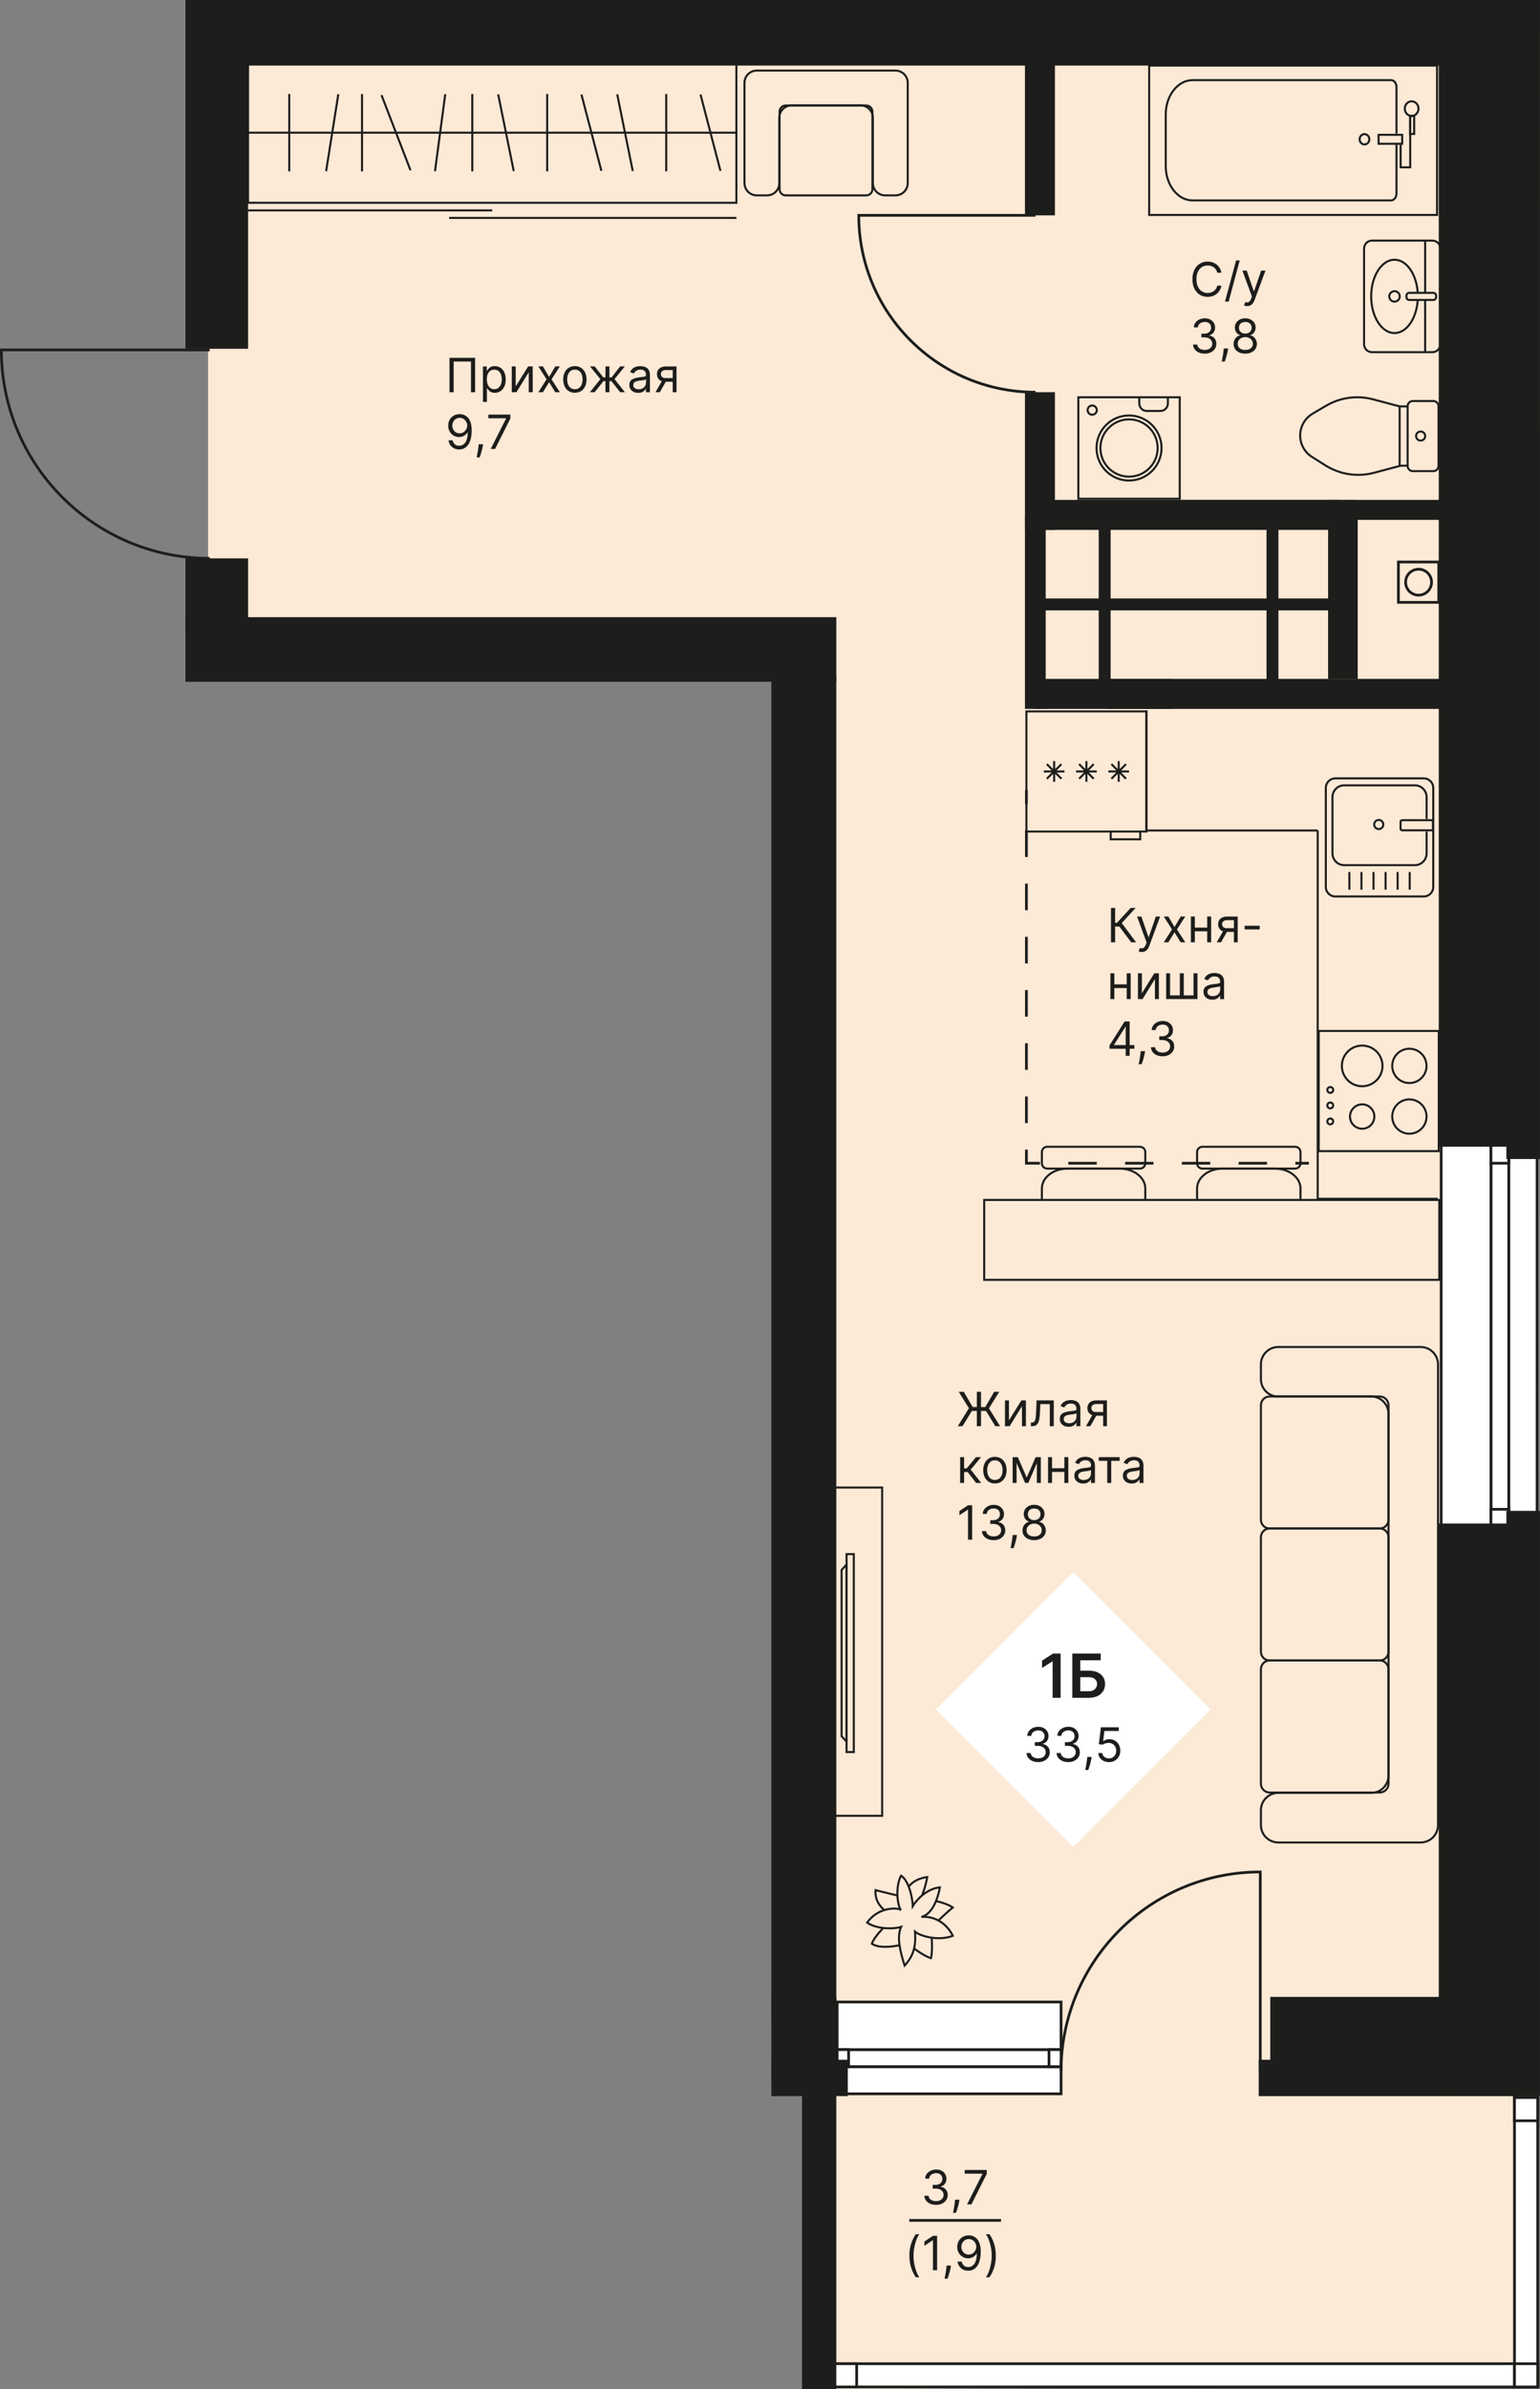 <?xml version="1.0" encoding="UTF-8"?>
<svg xmlns="http://www.w3.org/2000/svg" width="567.68" height="879.95" viewBox="0 0 567.68 879.95">
  <rect x="0" y="0" width="567.68" height="879.95" fill="#808080" stroke="none"/>
  <g id="floor">
    <polygon points="566.62 879.09 295.62 879.95 295.62 235.7 76.71 235.7 76.71 12.46 567.68 12.07 566.62 879.09" fill="#fce9d6" stroke-width="0"/>
  </g>
  <g id="win-doors">
    <g>
      <rect x="495.76" y="486.73" width="131.26" height="10.46" transform="translate(1053.34 -69.43) rotate(90)" fill="#fff" stroke="#1d1d1b" stroke-miterlimit="10"/>
      <rect x="481.67" y="488.67" width="142.41" height="6.56" transform="translate(1044.83 -60.92) rotate(90)" fill="#fff" stroke="#1d1d1b" stroke-miterlimit="10"/>
      <rect x="469.22" y="482.78" width="142.41" height="18.35" transform="translate(1032.38 -48.46) rotate(90)" fill="#fff" stroke="#1d1d1b" stroke-miterlimit="10"/>
      <rect x="549.04" y="421.31" width="7.68" height="6.56" transform="translate(977.47 -128.29) rotate(90)" fill="#fff" stroke="#1d1d1b" stroke-miterlimit="10"/>
      <rect x="549.25" y="556.25" width="7.26" height="6.56" transform="translate(1112.41 6.65) rotate(90)" fill="#fff" stroke="#1d1d1b" stroke-miterlimit="10"/>
    </g>
    <g>
      <rect x="308.61" y="761.19" width="82.53" height="10" transform="translate(699.74 1532.38) rotate(-180)" fill="#fff" stroke="#1d1d1b" stroke-miterlimit="10"/>
      <rect x="308.61" y="754.91" width="82.53" height="6.28" transform="translate(699.74 1516.1) rotate(-180)" fill="#fff" stroke="#1d1d1b" stroke-miterlimit="10"/>
      <rect x="308.61" y="737.36" width="82.53" height="17.55" transform="translate(699.74 1492.27) rotate(-180)" fill="#fff" stroke="#1d1d1b" stroke-miterlimit="10"/>
      <rect x="386.68" y="754.91" width="4.45" height="6.28" transform="translate(777.82 1516.1) rotate(-180)" fill="#fff" stroke="#1d1d1b" stroke-miterlimit="10"/>
      <rect x="308.61" y="754.91" width="4.21" height="6.28" transform="translate(621.42 1516.1) rotate(-180)" fill="#fff" stroke="#1d1d1b" stroke-miterlimit="10"/>
    </g>
    <g>
      <rect x="307.22" y="870.6" width="259.62" height="8.55" transform="translate(874.06 1749.75) rotate(180)" fill="#fff" stroke="#1d1d1b" stroke-miterlimit="10"/>
      <rect x="558.27" y="772.56" width="8.57" height="106.59" transform="translate(1125.11 1651.71) rotate(180)" fill="#fff" stroke="#1d1d1b" stroke-miterlimit="10"/>
      <rect x="558.27" y="870.6" width="8.57" height="8.55" transform="translate(1125.11 1749.75) rotate(180)" fill="#fff" stroke="#1d1d1b" stroke-miterlimit="10"/>
      <rect x="307.22" y="870.6" width="8.57" height="8.55" transform="translate(623 1749.75) rotate(180)" fill="#fff" stroke="#1d1d1b" stroke-miterlimit="10"/>
      <rect x="558.27" y="772.56" width="8.57" height="8.55" transform="translate(1125.11 1553.67) rotate(180)" fill="#fff" stroke="#1d1d1b" stroke-miterlimit="10"/>
    </g>
    <path d="M391.13,762.9c0-40.56,32.88-73.43,73.43-73.43v73.43" fill="none" stroke="#1d1d1b" stroke-miterlimit="10"/>
    <path d="M381.71,144.46c-35.98,0-65.15-29.17-65.15-65.15h65.15" fill="none" stroke="#1d1d1b" stroke-miterlimit="10"/>
    <path d="M77.26,205.65c-42.4,0-76.76-34.37-76.76-76.76h76.76" fill="none" stroke="#1d1d1b" stroke-miterlimit="10"/>
    <g>
      <rect x="515.49" y="206.99" width="14.87" height="14.87" fill="none" stroke="#1d1d1b" stroke-miterlimit="10"/>
      <circle cx="522.92" cy="214.43" r="4.78" fill="none" stroke="#1d1d1b" stroke-miterlimit="10"/>
    </g>
    <g>
      <line x1="378.36" y1="291.05" x2="378.36" y2="296.05" fill="none" stroke="#1d1d1b" stroke-miterlimit="10"/>
      <line x1="378.36" y1="305.85" x2="378.36" y2="418.53" fill="none" stroke="#1d1d1b" stroke-dasharray="0 0 9.8 9.8" stroke-miterlimit="10"/>
      <polyline points="378.36 423.43 378.36 428.43 383.36 428.43" fill="none" stroke="#1d1d1b" stroke-miterlimit="10"/>
      <line x1="393.82" y1="428.43" x2="472.26" y2="428.43" fill="none" stroke="#1d1d1b" stroke-dasharray="0 0 10.46 10.46" stroke-miterlimit="10"/>
      <line x1="477.49" y1="428.43" x2="482.49" y2="428.43" fill="none" stroke="#1d1d1b" stroke-miterlimit="10"/>
    </g>
  </g>
  <g id="walls">
    <rect x="555.28" width="12.39" height="426.88" fill="#1d1d1b" stroke-width="0"/>
    <rect x="530.36" width="28.47" height="422.34" fill="#1d1d1b" stroke-width="0"/>
    <rect x="555.28" y="556.47" width="12.39" height="215.56" fill="#1d1d1b" stroke-width="0"/>
    <rect x="530.36" y="561.14" width="28.47" height="210.89" fill="#1d1d1b" stroke-width="0"/>
    <rect x="464" y="758.65" width="72.02" height="13.38" fill="#1d1d1b" stroke-width="0"/>
    <rect x="468.25" y="735.49" width="67.77" height="29.85" fill="#1d1d1b" stroke-width="0"/>
    <rect x="284.34" y="758.65" width="28.18" height="13.38" fill="#1d1d1b" stroke-width="0"/>
    <rect x="284.34" y="735.49" width="23.94" height="29.85" fill="#1d1d1b" stroke-width="0"/>
    <rect x="295.62" y="735.49" width="12.66" height="144.46" fill="#1d1d1b" stroke-width="0"/>
    <rect x="68.36" y="227.32" width="239.92" height="23.79" fill="#1d1d1b" stroke-width="0"/>
    <rect x="68.36" y="0" width="23.09" height="128.46" fill="#1d1d1b" stroke-width="0"/>
    <rect x="68.36" y="205.65" width="23.09" height="26.06" fill="#1d1d1b" stroke-width="0"/>
    <rect x="89.67" width="448.19" height="24.15" fill="#1d1d1b" stroke-width="0"/>
    <rect x="284.34" y="248.99" width="23.94" height="495" fill="#1d1d1b" stroke-width="0"/>
    <rect x="377.82" y="20.68" width="11.05" height="58.64" fill="#1d1d1b" stroke-width="0"/>
    <rect x="377.82" y="144.46" width="11.05" height="50.7" fill="#1d1d1b" stroke-width="0"/>
    <rect x="377.82" y="189.64" width="7.65" height="71.45" fill="#1d1d1b" stroke-width="0"/>
    <rect x="401.33" y="229.8" width="11.05" height="51.55" transform="translate(662.43 -151.28) rotate(90)" fill="#1d1d1b" stroke-width="0"/>
    <rect x="375.98" y="217.69" width="62.46" height="4.39" transform="translate(627.09 -187.33) rotate(90)" fill="#1d1d1b" stroke-width="0"/>
    <rect x="437.84" y="217.69" width="62.46" height="4.39" transform="translate(688.95 -249.18) rotate(90)" fill="#1d1d1b" stroke-width="0"/>
    <rect x="383.06" y="220.41" width="110.9" height="4.39" transform="translate(877.02 445.22) rotate(180)" fill="#1d1d1b" stroke-width="0"/>
    <rect x="382.07" y="184.12" width="111.89" height="11.05" fill="#1d1d1b" stroke-width="0"/>
    <rect x="434.65" y="184.12" width="102.9" height="7.36" fill="#1d1d1b" stroke-width="0"/>
    <rect x="489.57" y="184.12" width="10.91" height="65.93" fill="#1d1d1b" stroke-width="0"/>
    <rect x="407.99" y="250.05" width="130.16" height="11.05" fill="#1d1d1b" stroke-width="0"/>
  </g>
  <g id="furniture">
    <g id="kitchen">
      <g id="Group">
        <path id="Vector_45" data-name="Vector 45" d="M486.11,379.72h44.25s0,44.25,0,44.25h-44.25s0-44.25,0-44.25Z" fill="none" stroke="#1d1d1b" stroke-miterlimit="10" stroke-width=".75"/>
        <path id="Vector_46" data-name="Vector 46" d="M502.13,415.73c-2.48,0-4.49-2.01-4.49-4.49,0-2.48,2.01-4.49,4.49-4.49,2.48,0,4.49,2.01,4.49,4.49,0,2.48-2.01,4.49-4.49,4.49Z" fill="none" stroke="#1d1d1b" stroke-miterlimit="10" stroke-width=".75"/>
        <path id="Vector_47" data-name="Vector 47" d="M490.37,414.12c-.6,0-1.08-.49-1.08-1.08,0-.6.48-1.08,1.08-1.08s1.08.49,1.08,1.08c0,.6-.49,1.08-1.08,1.08Z" fill="none" stroke="#1d1d1b" stroke-miterlimit="10" stroke-width=".75"/>
        <path id="Vector_48" data-name="Vector 48" d="M490.37,408.23c-.6,0-1.08-.49-1.08-1.08s.48-1.08,1.08-1.08,1.08.49,1.08,1.08c0,.6-.49,1.08-1.08,1.08Z" fill="none" stroke="#1d1d1b" stroke-miterlimit="10" stroke-width=".75"/>
        <path id="Vector_49" data-name="Vector 49" d="M490.37,402.53c-.6,0-1.08-.49-1.08-1.08s.48-1.08,1.08-1.08,1.08.49,1.08,1.08-.49,1.08-1.08,1.08Z" fill="none" stroke="#1d1d1b" stroke-miterlimit="10" stroke-width=".75"/>
        <path id="Vector_50" data-name="Vector 50" d="M502.13,400.08c-4.14,0-7.49-3.35-7.49-7.49,0-4.13,3.35-7.49,7.49-7.49,4.13,0,7.49,3.35,7.49,7.49,0,4.13-3.35,7.49-7.49,7.49Z" fill="none" stroke="#1d1d1b" stroke-miterlimit="10" stroke-width=".75"/>
        <path id="Vector_51" data-name="Vector 51" d="M519.53,398.9c-3.49,0-6.32-2.83-6.32-6.32,0-3.49,2.83-6.32,6.32-6.32s6.32,2.83,6.32,6.32-2.83,6.32-6.32,6.32Z" fill="none" stroke="#1d1d1b" stroke-miterlimit="10" stroke-width=".75"/>
        <path id="Vector_52" data-name="Vector 52" d="M519.53,417.56c-3.49,0-6.32-2.83-6.32-6.32,0-3.49,2.83-6.32,6.32-6.32s6.32,2.83,6.32,6.32c0,3.49-2.83,6.32-6.32,6.32Z" fill="none" stroke="#1d1d1b" stroke-miterlimit="10" stroke-width=".75"/>
      </g>
      <path id="Vector_53" data-name="Vector 53" d="M485.73,305.88h-63.13s0-44.25,0-44.25" fill="none" stroke="#1d1d1b" stroke-miterlimit="10" stroke-width=".75"/>
      <path id="Vector_54" data-name="Vector 54" d="M529.98,441.53h-44.25s0-135.66,0-135.66" fill="none" stroke="#1d1d1b" stroke-miterlimit="10" stroke-width=".75"/>
      <g id="Group_2" data-name="Group 2">
        <path id="Vector_55" data-name="Vector 55" d="M492.22,286.69h32.62c1.93,0,3.49,1.56,3.49,3.49v36.51c0,1.93-1.56,3.49-3.49,3.49h-32.62c-1.93,0-3.49-1.56-3.49-3.49v-36.51c0-1.93,1.56-3.49,3.49-3.49Z" fill="none" stroke="#1d1d1b" stroke-miterlimit="10" stroke-width=".75"/>
        <path id="Vector_56" data-name="Vector 56" d="M525.88,306.29v8.02c0,2.4-1.94,4.34-4.34,4.34h-26.02c-2.4,0-4.34-1.94-4.34-4.34v-20.72c0-2.4,1.94-4.34,4.34-4.34h26.02c2.4,0,4.34,1.94,4.34,4.34v8.04" fill="none" stroke="#1d1d1b" stroke-miterlimit="10" stroke-width=".75"/>
        <path id="Vector_57" data-name="Vector 57" d="M516.86,302.09h10.78c.32,0,.58.26.58.58v2.57c0,.32-.26.58-.58.58h-10.78c-.32,0-.58-.26-.58-.58v-2.57c0-.32.26-.58.58-.58Z" fill="none" stroke="#1d1d1b" stroke-miterlimit="10" stroke-width=".75"/>
        <path id="Vector_58" data-name="Vector 58" d="M519.65,327.68v-6.51" fill="none" stroke="#1d1d1b" stroke-miterlimit="10" stroke-width=".75"/>
        <path id="Vector_59" data-name="Vector 59" d="M515.2,327.68v-6.51" fill="none" stroke="#1d1d1b" stroke-miterlimit="10" stroke-width=".75"/>
        <path id="Vector_60" data-name="Vector 60" d="M510.76,327.68v-6.51" fill="none" stroke="#1d1d1b" stroke-miterlimit="10" stroke-width=".75"/>
        <path id="Vector_61" data-name="Vector 61" d="M506.31,327.68v-6.51" fill="none" stroke="#1d1d1b" stroke-miterlimit="10" stroke-width=".75"/>
        <path id="Vector_62" data-name="Vector 62" d="M501.86,327.68v-6.51" fill="none" stroke="#1d1d1b" stroke-miterlimit="10" stroke-width=".75"/>
        <path id="Vector_63" data-name="Vector 63" d="M497.41,327.68v-6.51" fill="none" stroke="#1d1d1b" stroke-miterlimit="10" stroke-width=".75"/>
        <path id="Vector_64" data-name="Vector 64" d="M509.92,303.68c0,.93-.75,1.68-1.68,1.68s-1.68-.75-1.68-1.68c0-.93.75-1.68,1.68-1.68.93,0,1.68.75,1.68,1.68Z" fill="none" stroke="#1d1d1b" stroke-miterlimit="10" stroke-width=".75"/>
      </g>
      <g id="Group_3" data-name="Group 3">
        <path id="Vector_65" data-name="Vector 65" d="M378.36,262.02h44.25s0,44.25,0,44.25h-44.25s0-44.25,0-44.25Z" fill="none" stroke="#1d1d1b" stroke-miterlimit="10" stroke-width=".75"/>
        <path id="Vector_66" data-name="Vector 66" d="M420.32,306.26v2.87s-10.89,0-10.89,0v-2.87" fill="none" stroke="#1d1d1b" stroke-miterlimit="10" stroke-width=".75"/>
        <path id="Vector_67" data-name="Vector 67" d="M416.19,284.14h-7.62" fill="none" stroke="#1d1d1b" stroke-miterlimit="10" stroke-width=".75"/>
        <path id="Vector_68" data-name="Vector 68" d="M412.38,287.95v-7.62" fill="none" stroke="#1d1d1b" stroke-miterlimit="10" stroke-width=".75"/>
        <path id="Vector_69" data-name="Vector 69" d="M415.08,286.83l-5.39-5.39" fill="none" stroke="#1d1d1b" stroke-miterlimit="10" stroke-width=".75"/>
        <path id="Vector_70" data-name="Vector 70" d="M409.69,286.83l5.39-5.39" fill="none" stroke="#1d1d1b" stroke-miterlimit="10" stroke-width=".75"/>
        <path id="Vector_71" data-name="Vector 71" d="M404.29,284.14h-7.62" fill="none" stroke="#1d1d1b" stroke-miterlimit="10" stroke-width=".75"/>
        <path id="Vector_72" data-name="Vector 72" d="M400.48,287.95v-7.62" fill="none" stroke="#1d1d1b" stroke-miterlimit="10" stroke-width=".75"/>
        <path id="Vector_73" data-name="Vector 73" d="M403.17,286.83l-5.39-5.39" fill="none" stroke="#1d1d1b" stroke-miterlimit="10" stroke-width=".75"/>
        <path id="Vector_74" data-name="Vector 74" d="M397.79,286.83l5.39-5.39" fill="none" stroke="#1d1d1b" stroke-miterlimit="10" stroke-width=".75"/>
        <path id="Vector_75" data-name="Vector 75" d="M392.39,284.14h-7.62" fill="none" stroke="#1d1d1b" stroke-miterlimit="10" stroke-width=".75"/>
        <path id="Vector_76" data-name="Vector 76" d="M388.58,287.95v-7.62" fill="none" stroke="#1d1d1b" stroke-miterlimit="10" stroke-width=".75"/>
        <path id="Vector_77" data-name="Vector 77" d="M391.27,286.83l-5.39-5.39" fill="none" stroke="#1d1d1b" stroke-miterlimit="10" stroke-width=".75"/>
        <path id="Vector_78" data-name="Vector 78" d="M385.88,286.83l5.39-5.39" fill="none" stroke="#1d1d1b" stroke-miterlimit="10" stroke-width=".75"/>
      </g>
    </g>
    <g id="Washer">
      <path id="Vector_22" data-name="Vector 22" d="M397.5,146.32v37.38s37.38,0,37.38,0v-37.38s-37.38,0-37.38,0Z" fill="none" stroke="#1d1d1b" stroke-miterlimit="10" stroke-width=".75"/>
      <path id="Vector_23" data-name="Vector 23" d="M430.51,146.32v2.27c0,1.54-1.25,2.78-2.79,2.78h-4.98c-1.53,0-2.78-1.25-2.78-2.78v-2.27" fill="none" stroke="#1d1d1b" stroke-miterlimit="10" stroke-width=".75"/>
      <path id="Vector_24" data-name="Vector 24" d="M404.21,165.01c0,6.62,5.37,11.98,11.98,11.98,6.61,0,11.98-5.36,11.98-11.98,0-6.62-5.37-11.98-11.98-11.98-6.61,0-11.98,5.36-11.98,11.98Z" fill="none" stroke="#1d1d1b" stroke-miterlimit="10" stroke-width=".75"/>
      <path id="Vector_25" data-name="Vector 25" d="M405.64,165.01c0,5.83,4.72,10.55,10.55,10.55,5.82,0,10.55-4.73,10.55-10.55,0-5.83-4.73-10.55-10.55-10.55s-10.55,4.73-10.55,10.55Z" fill="none" stroke="#1d1d1b" stroke-miterlimit="10" stroke-width=".75"/>
      <path id="Vector_26" data-name="Vector 26" d="M400.92,151.05c0,.94.76,1.7,1.7,1.7s1.69-.76,1.69-1.7-.76-1.7-1.69-1.7-1.7.76-1.7,1.7Z" fill="none" stroke="#1d1d1b" stroke-miterlimit="10" stroke-width=".75"/>
    </g>
    <g id="bath">
      <path id="Vector_27" data-name="Vector 27" d="M423.61,24.15v55.02s106.12,0,106.12,0V24.15s-106.12,0-106.12,0Z" fill="none" stroke="#1d1d1b" stroke-miterlimit="10" stroke-width=".75"/>
      <path id="Vector_28" data-name="Vector 28" d="M514.78,53.21v18.06c0,1.41-.9,2.55-2,2.55h-73.13c-5.49,0-9.93-5.66-9.93-12.64v-19.03c0-6.98,4.45-12.64,9.93-12.64h73.13c1.1,0,2,1.14,2,2.55v17.17" fill="none" stroke="#1d1d1b" stroke-miterlimit="10" stroke-width=".75"/>
      <path id="Vector_29" data-name="Vector 29" d="M504.77,51.3c0-1.05-.8-1.9-1.79-1.9s-1.79.85-1.79,1.9.8,1.9,1.79,1.9,1.79-.85,1.79-1.9Z" fill="none" stroke="#1d1d1b" stroke-miterlimit="10" stroke-width=".75"/>
      <path id="Vector_30" data-name="Vector 30" d="M522.89,40.01c0-1.49-1.13-2.69-2.53-2.69s-2.53,1.21-2.53,2.69c0,1.49,1.13,2.69,2.53,2.69s2.53-1.21,2.53-2.69Z" fill="none" stroke="#1d1d1b" stroke-miterlimit="10" stroke-width=".75"/>
      <path id="Vector_31" data-name="Vector 31" d="M508.18,49.66v3.29h8.7v-3.29h-8.7Z" fill="none" stroke="#1d1d1b" stroke-miterlimit="10" stroke-width=".75"/>
      <path id="Vector_32" data-name="Vector 32" d="M519.83,42.7v6.64h1.47v-6.64h-1.47Z" fill="none" stroke="#1d1d1b" stroke-miterlimit="10" stroke-width=".75"/>
      <path id="Vector_33" data-name="Vector 33" d="M516.31,53.27v8.36h3.53s0-19.29,0-19.29" fill="none" stroke="#1d1d1b" stroke-miterlimit="10" stroke-width=".75"/>
    </g>
    <g id="toilet">
      <path id="Vector_34" data-name="Vector 34" d="M520.79,147.7h7.57c1.06,0,1.91.85,1.91,1.91v22c0,1.05-.86,1.91-1.91,1.91h-7.57c-1.05,0-1.91-.86-1.91-1.91v-22c0-1.06.86-1.91,1.91-1.91Z" fill="none" stroke="#1d1d1b" stroke-miterlimit="10" stroke-width=".75"/>
      <path id="Vector_35" data-name="Vector 35" d="M506.14,147.08l9.8,2.6v21.94s-9.45,2.52-9.45,2.52c-6.08,1.61-12.55.63-17.88-2.71l-4.98-3.14c-2.71-1.7-4.36-4.68-4.36-7.88,0-3.3,1.74-6.34,4.57-8.03l4.94-2.91c5.23-3.09,11.48-3.95,17.35-2.39Z" fill="none" stroke="#1d1d1b" stroke-miterlimit="10" stroke-width=".75"/>
      <path id="Vector_36" data-name="Vector 36" d="M525.36,160.6c0-.92-.75-1.67-1.68-1.67s-1.68.75-1.68,1.67c0,.93.75,1.68,1.68,1.68s1.68-.75,1.68-1.68Z" fill="none" stroke="#1d1d1b" stroke-miterlimit="10" stroke-width=".75"/>
      <path id="Vector_37" data-name="Vector 37" d="M515.94,171.53h2.95" fill="none" stroke="#1d1d1b" stroke-miterlimit="10" stroke-width=".75"/>
      <path id="Vector_38" data-name="Vector 38" d="M515.94,149.68h2.95" fill="none" stroke="#1d1d1b" stroke-miterlimit="10" stroke-width=".75"/>
    </g>
    <g id="sink">
      <path id="Vector_39" data-name="Vector 39" d="M502.83,126.79v-35.25c0-1.62,1.3-2.92,2.91-2.92h22.28c1.61,0,2.91,1.3,2.91,2.92v35.25c0,1.62-1.3,2.92-2.91,2.92h-22.28c-1.61,0-2.91-1.3-2.91-2.92Z" fill="none" stroke="#1d1d1b" stroke-miterlimit="10" stroke-width=".75"/>
      <path id="Vector_40" data-name="Vector 40" d="M518.45,109.45v-.56c0-.57.46-1.03,1.03-1.03h8.88c.57,0,1.03.46,1.03,1.03v.56c0,.57-.46,1.03-1.03,1.03h-8.88c-.57,0-1.03-.46-1.03-1.03Z" fill="none" stroke="#1d1d1b" stroke-miterlimit="10" stroke-width=".75"/>
      <path id="Vector_41" data-name="Vector 41" d="M522.61,110.39c-.39,6.88-4.08,12.28-8.56,12.28-4.75,0-8.6-6.05-8.6-13.5,0-7.45,3.85-13.5,8.6-13.5,4.42,0,8.07,5.24,8.54,11.99" fill="none" stroke="#1d1d1b" stroke-miterlimit="10" stroke-width=".75"/>
      <path id="Vector_42" data-name="Vector 42" d="M515.98,109.17c0-1.06-.87-1.93-1.93-1.93s-1.93.87-1.93,1.93.87,1.93,1.93,1.93,1.93-.87,1.93-1.93Z" fill="none" stroke="#1d1d1b" stroke-miterlimit="10" stroke-width=".75"/>
      <path id="Vector_43" data-name="Vector 43" d="M525.34,88.63v19.24" fill="none" stroke="#1d1d1b" stroke-miterlimit="10" stroke-width=".75"/>
      <path id="Vector_44" data-name="Vector 44" d="M525.34,110.47v19.24" fill="none" stroke="#1d1d1b" stroke-miterlimit="10" stroke-width=".75"/>
    </g>
    <g id="tv">
      <path id="Vector_8" data-name="Vector 8" d="M325.18,547.88h-18.01s0,120.91,0,120.91h18.01s0-120.91,0-120.91Z" fill="none" stroke="#1d1d1b" stroke-miterlimit="10" stroke-width=".75"/>
      <path id="Vector_9" data-name="Vector 9" d="M314.73,572.4h-2.67s0,72.91,0,72.91h2.67s0-72.91,0-72.91Z" fill="none" stroke="#1d1d1b" stroke-miterlimit="10" stroke-width=".75"/>
      <path id="Vector_10" data-name="Vector 10" d="M310.23,639.48l1.84,2v-65.25s-1.84,2-1.84,2v61.25Z" fill="none" stroke="#1d1d1b" stroke-miterlimit="10" stroke-width=".75"/>
    </g>
    <g id="wardrobe">
      <path id="Vector_88" data-name="Vector 88" d="M271.45,23.06H91.44s0,51.63,0,51.63h180.01s0-51.63,0-51.63Z" fill="none" stroke="#1d1d1b" stroke-miterlimit="10" stroke-width=".75"/>
      <path id="Vector_89" data-name="Vector 89" d="M271.45,48.87H91.44" fill="none" stroke="#1d1d1b" stroke-miterlimit="10" stroke-width=".75"/>
      <path id="Vector_90" data-name="Vector 90" d="M181.45,77.49h-90.01" fill="none" stroke="#1d1d1b" stroke-miterlimit="10" stroke-width=".75"/>
      <path id="Vector_91" data-name="Vector 91" d="M271.45,80.26h-105.89" fill="none" stroke="#1d1d1b" stroke-miterlimit="10" stroke-width=".75"/>
      <path id="Vector_92" data-name="Vector 92" d="M106.62,34.63v28.49" fill="none" stroke="#1d1d1b" stroke-miterlimit="10" stroke-width=".75"/>
      <path id="Vector_93" data-name="Vector 93" d="M133.45,34.63v28.49" fill="none" stroke="#1d1d1b" stroke-miterlimit="10" stroke-width=".75"/>
      <path id="Vector_94" data-name="Vector 94" d="M124.71,34.7l-4.49,28.34" fill="none" stroke="#1d1d1b" stroke-miterlimit="10" stroke-width=".75"/>
      <path id="Vector_95" data-name="Vector 95" d="M183.64,34.75l5.73,28.25" fill="none" stroke="#1d1d1b" stroke-miterlimit="10" stroke-width=".75"/>
      <path id="Vector_96" data-name="Vector 96" d="M201.7,34.63v28.49" fill="none" stroke="#1d1d1b" stroke-miterlimit="10" stroke-width=".75"/>
      <path id="Vector_97" data-name="Vector 97" d="M174.1,34.63v28.49" fill="none" stroke="#1d1d1b" stroke-miterlimit="10" stroke-width=".75"/>
      <path id="Vector_98" data-name="Vector 98" d="M214.34,34.82l7.34,28.1" fill="none" stroke="#1d1d1b" stroke-miterlimit="10" stroke-width=".75"/>
      <path id="Vector_95-2" data-name="Vector 95" d="M227.52,34.75l5.73,28.25" fill="none" stroke="#1d1d1b" stroke-miterlimit="10" stroke-width=".75"/>
      <path id="Vector_96-2" data-name="Vector 96" d="M245.59,34.63v28.49" fill="none" stroke="#1d1d1b" stroke-miterlimit="10" stroke-width=".75"/>
      <path id="Vector_98-2" data-name="Vector 98" d="M258.23,34.82l7.34,28.1" fill="none" stroke="#1d1d1b" stroke-miterlimit="10" stroke-width=".75"/>
      <path id="Vector_99" data-name="Vector 99" d="M140.64,35.04l10.67,27.66" fill="none" stroke="#1d1d1b" stroke-miterlimit="10" stroke-width=".75"/>
      <path id="Vector_100" data-name="Vector 100" d="M164.13,34.68l-3.78,28.38" fill="none" stroke="#1d1d1b" stroke-miterlimit="10" stroke-width=".75"/>
    </g>
    <g id="green">
      <path id="Vector_101" data-name="Vector 101" d="M331.84,703.25c-1.39-3.29-1.49-8.92.29-12.41,2.43,1.4,4.18,6.98,4.33,11.22,1.34-2.26,5.18-6.48,10.01-6.92-1.23,6.5-3.83,10.18-6.83,10.89,3.66-.33,8.75,1.29,11.6,6.95-4.85,1.96-11.72.34-13.95-1.53.23,3.87.23,8.17-3.82,12.5-1.39-4.43-3.11-10.25-1.3-14.26-2.73.91-9.16.86-12.54-1.58,3.86-5.29,9.77-5.58,12.22-4.87Z" fill="none" stroke="#1d1d1b" stroke-miterlimit="10" stroke-width=".75"/>
      <path id="Vector_102" data-name="Vector 102" d="M331.58,716.45s-7.05,1.65-10.2-.55c.76-2.32,4.22-5.79,4.22-5.79" fill="none" stroke="#1d1d1b" stroke-miterlimit="10" stroke-width=".75"/>
      <path id="Vector_103" data-name="Vector 103" d="M343.45,713.68s.39,5.08-.29,7.56c-2.55-.8-6.22-3.6-6.22-3.6" fill="none" stroke="#1d1d1b" stroke-miterlimit="10" stroke-width=".75"/>
      <path id="Vector_104" data-name="Vector 104" d="M345.01,700.23s3.64.61,6.22,2.32c-1.81,1.43-5.13,4.64-5.13,4.64" fill="none" stroke="#1d1d1b" stroke-miterlimit="10" stroke-width=".75"/>
      <path id="Vector_105" data-name="Vector 105" d="M334.97,694.93s1.71-2.91,6.83-3.58c-.55,3.4-1.91,6.8-1.91,6.8" fill="none" stroke="#1d1d1b" stroke-miterlimit="10" stroke-width=".75"/>
      <path id="Vector_106" data-name="Vector 106" d="M326.02,703.5s-3.7-2.59-3.28-7.33c3.7.93,8.07,1.97,8.07,1.97" fill="none" stroke="#1d1d1b" stroke-miterlimit="10" stroke-width=".75"/>
    </g>
    <g id="table2">
      <path id="Vector_107" data-name="Vector 107" d="M530.55,441.96h-167.75s0,29.43,0,29.43h167.75s0-29.43,0-29.43Z" fill="none" stroke="#1d1d1b" stroke-miterlimit="10" stroke-width=".75"/>
      <path id="Vector_110" data-name="Vector 110" d="M422.18,428.45v-4.11c0-1.08-.88-1.96-1.96-1.96h-34.2c-1.08,0-1.96.88-1.96,1.96v4.11c0,1.08.88,1.96,1.96,1.96h34.2c1.08,0,1.96-.88,1.96-1.96Z" fill="none" stroke="#1d1d1b" stroke-miterlimit="10" stroke-width=".75"/>
      <path id="Vector_111" data-name="Vector 111" d="M422.18,441.96v-4.21c0-4.05-4.21-7.33-9.41-7.33h-19.3c-5.2,0-9.41,3.28-9.41,7.33v4.21" fill="none" stroke="#1d1d1b" stroke-miterlimit="10" stroke-width=".75"/>
      <path id="Vector_110-2" data-name="Vector 110" d="M479.39,428.45v-4.11c0-1.08-.88-1.96-1.96-1.96h-34.2c-1.08,0-1.96.88-1.96,1.96v4.11c0,1.08.88,1.96,1.96,1.96h34.2c1.08,0,1.96-.88,1.96-1.96Z" fill="none" stroke="#1d1d1b" stroke-miterlimit="10" stroke-width=".75"/>
      <path id="Vector_111-2" data-name="Vector 111" d="M479.39,441.96v-4.21c0-4.05-4.21-7.33-9.41-7.33h-19.3c-5.2,0-9.41,3.28-9.41,7.33v4.21" fill="none" stroke="#1d1d1b" stroke-miterlimit="10" stroke-width=".75"/>
    </g>
    <g id="armchair">
      <path id="Vector_122" data-name="Vector 122" d="M326.28,71.96h3.81c2.5,0,4.52-2.02,4.52-4.52v-28.6s0-1.4,0-1.4v-6.92c0-2.49-2.03-4.52-4.52-4.52h-51.14c-2.5,0-4.52,2.02-4.52,4.52v6.92s0,1.4,0,1.4v28.6c0,2.49,2.03,4.52,4.52,4.52h3.81c2.5,0,4.51-2.02,4.51-4.52v-24.09c0-2.49,2.03-4.52,4.52-4.52h25.45c2.5,0,4.52,2.02,4.52,4.52v24.09c0,2.49,2.02,4.52,4.51,4.52Z" fill="none" stroke="#1d1d1b" stroke-miterlimit="10" stroke-width=".75"/>
      <path id="Vector_123" data-name="Vector 123" d="M287.37,69.69v-28.56c0-1.26,1.02-2.28,2.28-2.28h29.66c1.26,0,2.28,1.02,2.28,2.28v28.56c0,1.26-1.02,2.28-2.28,2.28h-29.66c-1.26,0-2.28-1.02-2.28-2.28Z" fill="none" stroke="#1d1d1b" stroke-miterlimit="10" stroke-width=".75"/>
    </g>
    <g id="sofa">
      <path id="Vector_118" data-name="Vector 118" d="M471.21,514.35h34.22c3.55,0,6.41,2.87,6.41,6.42v133.16c0,3.54-2.86,6.42-6.41,6.42h-34.22c-3.55,0-6.41,2.87-6.41,6.42v5.42c0,3.54,2.86,6.42,6.41,6.42h40.63s2,0,2,0h9.84c3.55,0,6.41-2.87,6.41-6.42v-169.65c0-3.54-2.86-6.42-6.41-6.42h-9.84s-2,0-2,0h-40.63c-3.55,0-6.41,2.87-6.41,6.42v5.42c0,3.54,2.86,6.42,6.41,6.42Z" fill="none" stroke="#1d1d1b" stroke-miterlimit="10" stroke-width=".75"/>
      <path id="Vector_119" data-name="Vector 119" d="M464.8,559.73v-42.15c0-1.79,1.44-3.24,3.23-3.24h40.57c1.79,0,3.24,1.45,3.24,3.24v42.15c0,1.79-1.45,3.24-3.24,3.24h-40.57c-1.79,0-3.23-1.45-3.23-3.24Z" fill="none" stroke="#1d1d1b" stroke-miterlimit="10" stroke-width=".75"/>
      <path id="Vector_120" data-name="Vector 120" d="M464.8,608.35v-42.15c0-1.79,1.44-3.24,3.23-3.24h40.57c1.79,0,3.24,1.45,3.24,3.24v42.15c0,1.79-1.45,3.24-3.24,3.24h-40.57c-1.79,0-3.23-1.45-3.23-3.24Z" fill="none" stroke="#1d1d1b" stroke-miterlimit="10" stroke-width=".75"/>
      <path id="Vector_121" data-name="Vector 121" d="M464.8,656.97v-42.15c0-1.79,1.44-3.24,3.23-3.24h40.57c1.79,0,3.24,1.45,3.24,3.24v42.15c0,1.79-1.45,3.24-3.24,3.24h-40.57c-1.79,0-3.23-1.45-3.23-3.24Z" fill="none" stroke="#1d1d1b" stroke-miterlimit="10" stroke-width=".75"/>
    </g>
  </g>
  <g id="text">
    <g>
      <path d="M175.14,131.8v12.67h-1.53v-11.31h-6.38v11.31h-1.53v-12.67h9.45Z" fill="#1d1d1b" stroke-width="0"/>
      <path d="M178.03,148.03v-13.06h1.41v1.51h.17c.11-.16.26-.38.45-.63.19-.26.47-.49.83-.69s.85-.31,1.47-.31c.8,0,1.5.2,2.12.6s1.09.97,1.43,1.7c.34.73.51,1.6.51,2.6s-.17,1.88-.51,2.61-.82,1.31-1.42,1.71c-.61.4-1.31.6-2.1.6-.61,0-1.1-.1-1.47-.31s-.65-.44-.85-.7c-.2-.26-.35-.48-.46-.65h-.12v5.02h-1.46ZM179.47,139.71c0,.72.1,1.35.32,1.9s.52.97.92,1.28c.4.31.9.46,1.48.46s1.12-.16,1.53-.49c.41-.32.72-.76.93-1.31.21-.55.31-1.16.31-1.84s-.1-1.27-.31-1.81-.51-.96-.92-1.28c-.41-.32-.92-.47-1.54-.47s-1.09.15-1.5.45c-.4.3-.71.72-.92,1.25-.21.53-.31,1.16-.31,1.86Z" fill="#1d1d1b" stroke-width="0"/>
      <path d="M190.11,142.31l4.58-7.35h1.68v9.5h-1.46v-7.35l-4.55,7.35h-1.71v-9.5h1.46v7.35Z" fill="#1d1d1b" stroke-width="0"/>
      <path d="M200.13,134.96l2.28,3.88,2.28-3.88h1.68l-3.07,4.75,3.07,4.75h-1.68l-2.28-3.69-2.28,3.69h-1.68l3.02-4.75-3.02-4.75h1.68Z" fill="#1d1d1b" stroke-width="0"/>
      <path d="M211.91,144.66c-.86,0-1.61-.2-2.25-.61-.65-.41-1.15-.98-1.51-1.71-.36-.73-.54-1.59-.54-2.57s.18-1.85.54-2.59c.36-.74.86-1.31,1.51-1.72.65-.41,1.4-.61,2.25-.61s1.61.2,2.25.61,1.15.98,1.51,1.72.54,1.6.54,2.59-.18,1.84-.54,2.57c-.36.73-.86,1.31-1.51,1.71s-1.4.61-2.25.61ZM211.91,143.35c.65,0,1.19-.17,1.61-.5.42-.33.73-.77.93-1.32.2-.54.3-1.13.3-1.77s-.1-1.23-.3-1.78-.51-.99-.93-1.33c-.42-.34-.96-.51-1.61-.51s-1.19.17-1.61.51c-.42.34-.73.78-.93,1.33-.2.55-.3,1.14-.3,1.78s.1,1.22.3,1.77c.2.54.51.98.93,1.32.42.33.96.5,1.61.5Z" fill="#1d1d1b" stroke-width="0"/>
      <path d="M217.45,144.46l3.86-4.82-3.81-4.68h1.73l3.17,4.06h.79v-4.06h1.46v4.06h.77l3.17-4.06h1.73l-3.79,4.68,3.83,4.82h-1.76l-3.22-4.08h-.74v4.08h-1.46v-4.08h-.74l-3.24,4.08h-1.76Z" fill="#1d1d1b" stroke-width="0"/>
      <path d="M235.24,144.69c-.6,0-1.15-.11-1.64-.34s-.88-.56-1.17-1c-.29-.43-.43-.96-.43-1.58,0-.54.11-.99.32-1.33.21-.34.5-.61.86-.8.36-.19.76-.34,1.19-.44.44-.1.87-.17,1.31-.23.58-.07,1.05-.13,1.41-.17s.62-.11.79-.2.25-.26.25-.49v-.05c0-.61-.17-1.08-.5-1.42-.33-.34-.83-.51-1.51-.51s-1.24.15-1.64.46-.67.63-.83.98l-1.39-.5c.25-.58.58-1.03.99-1.35.41-.32.87-.55,1.36-.68.49-.13.98-.19,1.46-.19.31,0,.66.04,1.05.11s.78.22,1.16.44c.37.22.68.56.93,1.01.25.45.37,1.05.37,1.81v6.26h-1.46v-1.29h-.07c-.1.21-.26.43-.49.66-.23.23-.54.44-.92.6-.38.17-.85.25-1.4.25ZM235.46,143.37c.58,0,1.06-.11,1.46-.34.4-.23.7-.52.9-.88s.31-.74.31-1.13v-1.34c-.06.07-.2.14-.4.2-.21.06-.45.11-.72.15s-.53.08-.79.11c-.25.03-.46.06-.62.08-.38.05-.73.13-1.06.24-.33.11-.59.27-.79.49-.2.22-.3.51-.3.88,0,.51.19.89.57,1.15s.86.39,1.44.39Z" fill="#1d1d1b" stroke-width="0"/>
      <path d="M241.64,144.46l2.7-4.73h1.58l-2.7,4.73h-1.58ZM247.98,144.46v-8.16h-2.52c-.57,0-1.02.13-1.34.4-.33.26-.49.63-.49,1.09s.15.81.44,1.07.7.39,1.22.39h3.07v1.36h-3.07c-.64,0-1.2-.11-1.66-.34-.47-.23-.82-.55-1.08-.97-.25-.42-.38-.92-.38-1.51s.13-1.09.4-1.51c.26-.42.64-.74,1.14-.97.49-.23,1.08-.34,1.76-.34h3.91v9.5h-1.39Z" fill="#1d1d1b" stroke-width="0"/>
      <path d="M169.47,152.52c.52,0,1.04.1,1.56.3s.99.51,1.42.96c.43.45.77,1.06,1.03,1.83s.39,1.74.39,2.9-.11,2.12-.32,3-.52,1.61-.92,2.21c-.4.6-.88,1.05-1.45,1.36-.57.31-1.21.46-1.92.46s-1.34-.14-1.9-.42-1.01-.68-1.36-1.18c-.35-.5-.58-1.09-.68-1.76h1.51c.14.58.41,1.06.81,1.44.41.38.94.57,1.61.57.98,0,1.75-.43,2.32-1.28.57-.85.85-2.06.85-3.62h-.1c-.23.35-.51.65-.82.9-.32.25-.67.45-1.06.58-.39.14-.8.2-1.24.2-.73,0-1.39-.18-1.99-.54s-1.09-.86-1.45-1.49c-.36-.63-.54-1.36-.54-2.17s.17-1.49.52-2.13c.35-.65.84-1.16,1.47-1.54.63-.38,1.38-.57,2.24-.56ZM169.47,153.89c-.52,0-.99.13-1.4.39-.41.26-.74.6-.98,1.04-.24.44-.36.92-.36,1.44s.12,1.01.35,1.44c.23.43.55.77.96,1.03.41.25.87.38,1.39.38.39,0,.76-.08,1.09-.23.34-.15.63-.37.89-.64.25-.27.45-.58.6-.92.14-.34.22-.7.22-1.08,0-.5-.12-.96-.36-1.39-.24-.43-.56-.78-.98-1.05-.41-.27-.89-.4-1.41-.4Z" fill="#1d1d1b" stroke-width="0"/>
      <path d="M178.06,163.63l-.1.67c-.07.47-.18.97-.32,1.51-.14.54-.29,1.04-.44,1.52-.15.47-.28.85-.38,1.13h-1.11c.05-.26.12-.61.21-1.05.09-.43.17-.92.26-1.45.09-.53.16-1.08.22-1.64l.07-.69h1.58Z" fill="#1d1d1b" stroke-width="0"/>
      <path d="M180.88,165.37l5.67-11.21v-.1h-6.53v-1.36h8.12v1.43l-5.64,11.23h-1.61Z" fill="#1d1d1b" stroke-width="0"/>
    </g>
    <g>
      <path d="M353.06,525.29l4.11-6.61-3.76-6.06h1.86l3.29,5.62h4.63l3.29-5.62h1.86l-3.79,6.09,4.11,6.58h-1.76l-3.44-5.62h-5.2l-3.46,5.62h-1.73ZM361.62,512.62v12.67h-1.53v-12.67h1.53Z" fill="#1d1d1b" stroke-width="0"/>
      <path d="M371.92,523.14l4.58-7.35h1.68v9.5h-1.46v-7.35l-4.55,7.35h-1.71v-9.5h1.46v7.35Z" fill="#1d1d1b" stroke-width="0"/>
      <path d="M380.01,525.29v-1.36h.35c.29,0,.52-.06.71-.17s.34-.31.46-.6c.12-.29.21-.69.27-1.2.06-.51.11-1.17.14-1.96l.17-4.21h6.33v9.5h-1.46v-8.14h-3.49l-.15,3.39c-.03.78-.1,1.46-.21,2.06-.11.59-.26,1.09-.48,1.49-.21.4-.49.7-.84.9-.35.2-.79.3-1.32.3h-.49Z" fill="#1d1d1b" stroke-width="0"/>
      <path d="M393.91,525.51c-.6,0-1.15-.11-1.64-.34-.49-.23-.88-.56-1.17-1-.29-.43-.43-.96-.43-1.58,0-.54.11-.99.32-1.33.21-.34.5-.61.86-.8.36-.19.76-.34,1.19-.44.44-.1.87-.17,1.31-.23.58-.07,1.05-.13,1.41-.17.36-.04.62-.11.79-.2s.25-.26.25-.49v-.05c0-.61-.17-1.08-.5-1.42s-.83-.51-1.51-.51-1.24.15-1.64.46c-.4.31-.67.63-.83.98l-1.39-.5c.25-.58.58-1.03.99-1.35.42-.32.87-.55,1.36-.68.49-.13.98-.2,1.46-.2.31,0,.66.04,1.05.11.4.07.78.22,1.16.44s.68.56.93,1.01c.25.45.37,1.05.37,1.81v6.26h-1.46v-1.29h-.07c-.1.21-.26.43-.49.66-.23.24-.54.44-.92.6-.38.17-.85.25-1.4.25ZM394.13,524.2c.58,0,1.06-.11,1.46-.34.4-.23.7-.52.9-.88.2-.36.31-.74.31-1.13v-1.34c-.06.07-.2.14-.41.2-.21.06-.45.11-.72.15-.27.04-.53.08-.79.11-.25.03-.46.06-.62.08-.38.05-.73.13-1.06.24-.33.11-.59.27-.79.49-.2.22-.3.51-.3.88,0,.51.19.89.57,1.15.38.26.86.39,1.44.39Z" fill="#1d1d1b" stroke-width="0"/>
      <path d="M400.32,525.29l2.7-4.73h1.58l-2.7,4.73h-1.58ZM406.65,525.29v-8.17h-2.52c-.57,0-1.02.13-1.34.4-.33.26-.49.63-.49,1.09s.15.81.44,1.07.7.39,1.22.39h3.07v1.36h-3.07c-.64,0-1.2-.11-1.66-.34s-.82-.55-1.08-.97c-.25-.42-.38-.92-.38-1.51s.13-1.09.4-1.51c.26-.42.64-.74,1.13-.97.49-.23,1.08-.34,1.76-.34h3.91v9.5h-1.38Z" fill="#1d1d1b" stroke-width="0"/>
      <path d="M353.93,546.19v-9.5h1.46v4.13h.96l3.42-4.13h1.88l-3.83,4.58,3.88,4.92h-1.88l-3.12-4.01h-1.31v4.01h-1.46Z" fill="#1d1d1b" stroke-width="0"/>
      <path d="M366.74,546.39c-.86,0-1.61-.2-2.25-.61-.64-.41-1.15-.98-1.51-1.71-.36-.73-.54-1.59-.54-2.57s.18-1.85.54-2.59c.36-.74.86-1.31,1.51-1.72.65-.41,1.4-.61,2.25-.61s1.61.2,2.26.61c.64.41,1.15.98,1.51,1.72.36.74.54,1.6.54,2.59s-.18,1.84-.54,2.57c-.36.73-.87,1.31-1.51,1.71-.65.41-1.4.61-2.26.61ZM366.74,545.08c.65,0,1.19-.17,1.61-.5s.73-.77.93-1.32.3-1.13.3-1.77-.1-1.23-.3-1.78c-.2-.55-.51-.99-.93-1.33s-.96-.51-1.61-.51-1.19.17-1.61.51-.73.78-.93,1.33c-.2.55-.3,1.14-.3,1.78s.1,1.22.3,1.77c.2.54.51.98.93,1.32s.96.5,1.61.5Z" fill="#1d1d1b" stroke-width="0"/>
      <path d="M374.74,536.69v9.5h-1.46v-9.5h1.46ZM378.47,544.21l3.31-7.52h1.39l-4.11,9.5h-1.19l-4.03-9.5h1.36l3.27,7.52ZM382.21,546.19v-9.5h1.46v9.5h-1.46Z" fill="#1d1d1b" stroke-width="0"/>
      <path d="M387.8,536.69v9.5h-1.46v-9.5h1.46ZM392.7,540.77v1.36h-5.25v-1.36h5.25ZM393.81,536.69v9.5h-1.46v-9.5h1.46Z" fill="#1d1d1b" stroke-width="0"/>
      <path d="M399.28,546.41c-.6,0-1.15-.11-1.64-.34-.49-.23-.88-.56-1.17-1-.29-.43-.43-.96-.43-1.58,0-.54.11-.99.32-1.33.21-.34.5-.61.86-.8.36-.19.76-.34,1.19-.44.44-.1.87-.17,1.31-.23.58-.07,1.05-.13,1.41-.17.36-.04.62-.11.79-.2s.25-.26.25-.5v-.05c0-.61-.17-1.08-.5-1.42-.33-.34-.83-.51-1.51-.51s-1.24.15-1.64.46c-.4.3-.67.63-.83.98l-1.39-.5c.25-.58.58-1.03.99-1.35.42-.32.87-.55,1.36-.68.49-.13.98-.19,1.46-.19.31,0,.66.04,1.05.11.4.07.78.22,1.16.44.37.22.68.56.93,1.01s.37,1.05.37,1.81v6.26h-1.46v-1.29h-.07c-.1.21-.26.43-.49.66-.23.23-.54.43-.92.6-.38.17-.85.25-1.4.25ZM399.5,545.1c.58,0,1.06-.11,1.46-.34.4-.23.7-.52.9-.88.2-.36.31-.74.31-1.13v-1.34c-.06.07-.2.14-.41.2-.21.06-.45.11-.72.16-.27.04-.53.08-.79.11-.25.03-.46.06-.62.08-.38.05-.73.13-1.06.24-.33.11-.59.27-.79.49s-.3.51-.3.88c0,.51.19.89.57,1.15.38.26.86.39,1.44.39Z" fill="#1d1d1b" stroke-width="0"/>
      <path d="M405.02,538.05v-1.36h7.72v1.36h-3.12v8.14h-1.46v-8.14h-3.14Z" fill="#1d1d1b" stroke-width="0"/>
      <path d="M417.17,546.41c-.6,0-1.15-.11-1.64-.34-.49-.23-.88-.56-1.17-1-.29-.43-.43-.96-.43-1.58,0-.54.11-.99.32-1.33.21-.34.5-.61.86-.8.36-.19.76-.34,1.19-.44.44-.1.87-.17,1.31-.23.58-.07,1.05-.13,1.41-.17.36-.04.62-.11.79-.2s.25-.26.25-.5v-.05c0-.61-.17-1.08-.5-1.42-.33-.34-.83-.51-1.51-.51s-1.24.15-1.64.46c-.4.3-.67.63-.83.98l-1.39-.5c.25-.58.58-1.03.99-1.35.42-.32.87-.55,1.36-.68.49-.13.98-.19,1.46-.19.31,0,.66.04,1.05.11.4.07.78.22,1.16.44.37.22.68.56.93,1.01s.37,1.05.37,1.81v6.26h-1.46v-1.29h-.07c-.1.21-.26.43-.49.66-.23.23-.54.43-.92.6-.38.17-.85.25-1.4.25ZM417.39,545.1c.58,0,1.06-.11,1.46-.34.4-.23.7-.52.9-.88.2-.36.31-.74.31-1.13v-1.34c-.06.07-.2.14-.41.2-.21.06-.45.11-.72.16-.27.04-.53.08-.79.11-.25.03-.46.06-.62.08-.38.05-.73.13-1.06.24-.33.11-.59.27-.79.49s-.3.51-.3.88c0,.51.19.89.57,1.15.38.26.86.39,1.44.39Z" fill="#1d1d1b" stroke-width="0"/>
      <path d="M358.36,554.42v12.67h-1.53v-11.06h-.07l-3.09,2.05v-1.56l3.17-2.1h1.53Z" fill="#1d1d1b" stroke-width="0"/>
      <path d="M366.27,567.26c-.82,0-1.54-.14-2.18-.42-.64-.28-1.14-.67-1.51-1.17s-.58-1.08-.61-1.75h1.56c.03.41.17.76.42,1.05s.57.52.97.68.84.24,1.33.24c.54,0,1.03-.09,1.45-.28s.75-.45.99-.79c.24-.34.36-.73.36-1.17s-.12-.88-.35-1.23-.57-.64-1.01-.84-.99-.3-1.63-.3h-1.02v-1.36h1.02c.5,0,.95-.09,1.33-.27.38-.18.68-.44.9-.77s.32-.72.32-1.16-.09-.8-.28-1.12-.46-.57-.8-.74c-.35-.18-.75-.27-1.22-.27-.44,0-.85.08-1.23.24-.39.16-.7.39-.94.69-.24.3-.38.66-.4,1.08h-1.48c.02-.66.22-1.25.6-1.75s.87-.89,1.47-1.17c.61-.28,1.28-.42,2.01-.42.78,0,1.46.16,2.02.47.56.32.99.73,1.29,1.25s.45,1.07.45,1.67c0,.71-.19,1.32-.56,1.83-.37.5-.88.85-1.52,1.04v.1c.8.13,1.43.47,1.88,1.02.45.55.67,1.22.67,2.03,0,.69-.19,1.31-.56,1.85-.38.55-.88.98-1.53,1.29s-1.38.47-2.2.47Z" fill="#1d1d1b" stroke-width="0"/>
      <path d="M374.88,565.36l-.1.67c-.07.47-.18.97-.32,1.51s-.29,1.04-.44,1.52-.28.85-.38,1.13h-1.11c.05-.26.12-.61.21-1.04.09-.43.17-.92.26-1.45.09-.53.16-1.08.22-1.64l.07-.69h1.58Z" fill="#1d1d1b" stroke-width="0"/>
      <path d="M381.22,567.26c-.85,0-1.6-.15-2.25-.46s-1.16-.72-1.52-1.26c-.36-.53-.54-1.14-.54-1.83,0-.54.1-1.03.32-1.49.21-.46.51-.84.88-1.14.37-.31.79-.5,1.25-.58v-.07c-.61-.16-1.09-.5-1.45-1.02-.36-.53-.54-1.12-.53-1.8,0-.64.16-1.22.49-1.73.33-.51.78-.91,1.36-1.2.58-.29,1.24-.44,1.98-.44s1.39.15,1.97.44,1.03.69,1.36,1.2c.33.51.5,1.08.5,1.73,0,.67-.19,1.27-.55,1.8-.36.53-.84.87-1.43,1.02v.07c.46.08.87.28,1.24.58.37.31.66.69.88,1.14.22.46.33.95.33,1.49,0,.68-.19,1.29-.55,1.83-.36.53-.87.95-1.52,1.26-.64.3-1.39.46-2.24.46ZM381.22,565.9c.57,0,1.07-.09,1.48-.28.42-.19.74-.45.96-.79s.34-.73.35-1.19c0-.48-.13-.9-.37-1.27-.24-.37-.57-.66-.99-.87-.42-.21-.9-.32-1.43-.32s-1.02.11-1.44.32c-.42.21-.75.5-1,.87s-.36.79-.36,1.27c0,.45.11.85.33,1.19s.55.6.97.79.92.28,1.5.28ZM381.22,559.89c.45,0,.86-.09,1.21-.27s.63-.43.83-.76.3-.71.31-1.14c0-.43-.11-.8-.3-1.12-.2-.32-.47-.57-.82-.74-.35-.17-.76-.26-1.22-.26s-.89.09-1.24.26c-.36.18-.63.42-.82.74-.19.32-.29.69-.28,1.12,0,.44.09.82.29,1.14s.48.58.83.76c.35.18.76.27,1.22.27Z" fill="#1d1d1b" stroke-width="0"/>
    </g>
    <g>
      <path d="M416.97,347.07l-4.35-5.81h-1.56v5.81h-1.53v-12.67h1.53v5.49h.67l5.07-5.49h1.83l-5.12,5.57,5.29,7.1h-1.83Z" fill="#1d1d1b" stroke-width="0"/>
      <path d="M420.83,350.64c-.25,0-.47-.02-.66-.06-.19-.04-.33-.08-.4-.11l.37-1.29c.36.09.67.12.94.1.27-.02.51-.15.73-.36.21-.22.41-.57.58-1.05l.27-.74-3.51-9.55h1.58l2.62,7.57h.1l2.62-7.57h1.58l-4.03,10.89c-.18.49-.41.9-.67,1.22-.27.32-.58.56-.93.72s-.75.24-1.19.24Z" fill="#1d1d1b" stroke-width="0"/>
      <path d="M430.68,337.57l2.28,3.88,2.28-3.88h1.68l-3.07,4.75,3.07,4.75h-1.68l-2.28-3.69-2.28,3.69h-1.68l3.02-4.75-3.02-4.75h1.68Z" fill="#1d1d1b" stroke-width="0"/>
      <path d="M440.45,337.57v9.5h-1.46v-9.5h1.46ZM445.35,341.65v1.36h-5.25v-1.36h5.25ZM446.46,337.57v9.5h-1.46v-9.5h1.46Z" fill="#1d1d1b" stroke-width="0"/>
      <path d="M448.51,347.07l2.7-4.73h1.58l-2.7,4.73h-1.58ZM454.85,347.07v-8.16h-2.52c-.57,0-1.02.13-1.34.4-.33.26-.49.63-.49,1.09s.15.81.44,1.07.7.39,1.22.39h3.07v1.36h-3.07c-.64,0-1.2-.11-1.66-.34-.47-.23-.82-.55-1.08-.97-.25-.42-.38-.92-.38-1.51s.13-1.09.4-1.51.64-.74,1.13-.97c.49-.23,1.08-.34,1.76-.34h3.91v9.5h-1.38Z" fill="#1d1d1b" stroke-width="0"/>
      <path d="M464.35,340.96v1.36h-5.54v-1.36h5.54Z" fill="#1d1d1b" stroke-width="0"/>
      <path d="M410.78,358.47v9.5h-1.46v-9.5h1.46ZM415.68,362.56v1.36h-5.25v-1.36h5.25ZM416.8,358.47v9.5h-1.46v-9.5h1.46Z" fill="#1d1d1b" stroke-width="0"/>
      <path d="M420.93,365.82l4.58-7.35h1.68v9.5h-1.46v-7.35l-4.55,7.35h-1.71v-9.5h1.46v7.35Z" fill="#1d1d1b" stroke-width="0"/>
      <path d="M429.86,358.47h1.46v8.14h3.59v-8.14h1.46v8.14h3.59v-8.14h1.46v9.5h-11.55v-9.5Z" fill="#1d1d1b" stroke-width="0"/>
      <path d="M446.88,368.2c-.6,0-1.15-.11-1.64-.34-.49-.23-.88-.56-1.17-1-.29-.43-.43-.96-.43-1.58,0-.54.11-.99.32-1.33.21-.34.5-.61.86-.8.36-.19.76-.34,1.19-.44.44-.1.87-.17,1.31-.23.58-.07,1.05-.13,1.41-.17.36-.04.62-.11.79-.2s.25-.26.25-.49v-.05c0-.61-.17-1.08-.5-1.42-.33-.34-.83-.51-1.51-.51s-1.24.15-1.64.46c-.4.31-.67.63-.83.98l-1.39-.5c.25-.58.58-1.03.99-1.35.42-.32.87-.55,1.36-.68.49-.13.98-.19,1.46-.19.31,0,.66.04,1.05.11.4.07.78.22,1.16.44.37.22.68.56.93,1.01.25.45.37,1.05.37,1.81v6.26h-1.46v-1.29h-.07c-.1.21-.26.43-.49.66-.23.23-.54.44-.92.6-.38.17-.85.25-1.4.25ZM447.1,366.89c.58,0,1.06-.11,1.46-.34.4-.23.7-.52.9-.88s.31-.74.31-1.13v-1.34c-.06.07-.2.14-.41.2-.21.06-.45.11-.72.15-.27.04-.53.08-.79.11-.25.03-.46.06-.62.08-.38.05-.73.13-1.06.24-.33.11-.59.27-.79.49-.2.22-.3.51-.3.88,0,.51.19.89.57,1.15.38.26.86.39,1.44.39Z" fill="#1d1d1b" stroke-width="0"/>
      <path d="M409,386.28v-1.26l5.57-8.81h.92v1.95h-.62l-4.21,6.66v.1h7.5v1.36h-9.15ZM414.96,388.88v-12.67h1.46v12.67h-1.46Z" fill="#1d1d1b" stroke-width="0"/>
      <path d="M422.09,387.14l-.1.67c-.07.47-.18.97-.32,1.51s-.29,1.04-.44,1.52c-.15.47-.28.85-.38,1.13h-1.11c.05-.26.12-.61.21-1.05s.17-.92.26-1.45c.09-.53.16-1.08.22-1.64l.07-.69h1.58Z" fill="#1d1d1b" stroke-width="0"/>
      <path d="M428.57,389.05c-.82,0-1.54-.14-2.18-.42-.64-.28-1.14-.67-1.52-1.17s-.58-1.08-.61-1.75h1.56c.03.41.17.76.42,1.05.25.29.57.52.97.68.4.16.84.24,1.33.24.54,0,1.03-.09,1.45-.28.42-.19.75-.45.99-.79.24-.34.36-.73.36-1.18s-.12-.88-.35-1.23c-.23-.36-.57-.64-1.01-.84s-.99-.3-1.63-.3h-1.01v-1.36h1.01c.5,0,.95-.09,1.33-.27.38-.18.68-.44.9-.77.22-.33.32-.72.32-1.16s-.09-.8-.28-1.12-.46-.56-.8-.74c-.34-.18-.75-.27-1.22-.27-.44,0-.85.08-1.23.24-.39.16-.7.39-.94.69-.24.3-.38.66-.4,1.08h-1.48c.02-.66.22-1.25.6-1.75.38-.5.87-.89,1.47-1.17.61-.28,1.28-.42,2.01-.42.78,0,1.46.16,2.02.47.56.32.99.73,1.29,1.25.3.52.45,1.07.45,1.67,0,.71-.19,1.32-.56,1.82-.37.5-.88.85-1.52,1.05v.1c.8.13,1.42.47,1.87,1.02.45.55.67,1.22.67,2.03,0,.69-.19,1.31-.56,1.85-.37.55-.88.98-1.53,1.29-.64.31-1.38.47-2.2.47Z" fill="#1d1d1b" stroke-width="0"/>
    </g>
    <g>
      <path d="M450.24,100.46h-1.53c-.09-.44-.25-.83-.47-1.16-.23-.33-.5-.62-.82-.84-.32-.23-.67-.4-1.06-.52-.39-.12-.79-.17-1.21-.17-.77,0-1.46.19-2.08.58-.62.39-1.11.96-1.48,1.71-.37.75-.55,1.68-.55,2.78s.18,2.02.55,2.78c.36.75.86,1.33,1.48,1.71.62.39,1.31.58,2.08.58.42,0,.82-.06,1.21-.17.39-.12.74-.29,1.06-.52.32-.23.59-.51.82-.85.22-.34.38-.72.47-1.16h1.53c-.12.65-.33,1.23-.63,1.74-.31.51-.68.95-1.14,1.3-.45.36-.96.63-1.52.81-.56.19-1.16.28-1.8.28-1.08,0-2.04-.26-2.88-.79-.84-.53-1.5-1.28-1.99-2.25s-.72-2.13-.72-3.46.24-2.49.72-3.46c.48-.97,1.14-1.72,1.99-2.25.84-.53,1.8-.79,2.88-.79.64,0,1.24.09,1.8.28.56.19,1.07.46,1.52.81.45.36.83.79,1.14,1.3.3.51.52,1.09.63,1.74Z" fill="#1d1d1b" stroke-width="0"/>
      <path d="M456.99,95.91l-4.08,15.17h-1.34l4.08-15.17h1.34Z" fill="#1d1d1b" stroke-width="0"/>
      <path d="M459.66,112.73c-.25,0-.47-.02-.66-.06-.19-.04-.33-.08-.4-.11l.37-1.29c.36.09.67.12.94.1.27-.02.51-.15.73-.36.21-.22.41-.57.58-1.05l.27-.74-3.51-9.55h1.58l2.62,7.57h.1l2.62-7.57h1.58l-4.03,10.89c-.18.49-.41.9-.67,1.22-.27.32-.58.56-.93.72s-.75.24-1.19.24Z" fill="#1d1d1b" stroke-width="0"/>
      <path d="M444.1,130.25c-.82,0-1.54-.14-2.18-.42-.64-.28-1.14-.67-1.52-1.17s-.58-1.08-.61-1.75h1.56c.03.41.17.76.42,1.05.25.29.57.52.97.68.4.16.84.24,1.33.24.54,0,1.03-.09,1.45-.28.42-.19.75-.45.99-.79.24-.34.36-.73.36-1.18s-.12-.88-.35-1.23c-.23-.36-.57-.64-1.01-.84s-.99-.3-1.63-.3h-1.01v-1.36h1.01c.5,0,.95-.09,1.33-.27.38-.18.68-.44.9-.77.22-.33.32-.72.32-1.16s-.09-.8-.28-1.12-.46-.56-.8-.74c-.34-.18-.75-.27-1.22-.27-.44,0-.85.08-1.23.24-.39.16-.7.39-.94.69-.24.3-.38.66-.4,1.08h-1.48c.02-.66.22-1.25.6-1.75.38-.5.87-.89,1.47-1.17.61-.28,1.28-.42,2.01-.42.78,0,1.46.16,2.02.47.56.32.99.73,1.29,1.25.3.52.45,1.07.45,1.67,0,.71-.19,1.32-.56,1.82-.37.5-.88.85-1.52,1.05v.1c.8.13,1.42.47,1.87,1.02.45.55.67,1.22.67,2.03,0,.69-.19,1.31-.56,1.85-.37.55-.88.98-1.53,1.29-.64.31-1.38.47-2.2.47Z" fill="#1d1d1b" stroke-width="0"/>
      <path d="M452.71,128.34l-.1.67c-.07.47-.18.97-.32,1.51s-.29,1.04-.44,1.52c-.15.47-.28.85-.38,1.13h-1.11c.05-.26.12-.61.21-1.05s.17-.92.26-1.45c.09-.53.16-1.08.22-1.64l.07-.69h1.58Z" fill="#1d1d1b" stroke-width="0"/>
      <path d="M459.04,130.25c-.85,0-1.6-.15-2.25-.45-.65-.3-1.16-.72-1.52-1.26-.36-.53-.54-1.14-.54-1.83,0-.54.1-1.03.32-1.49.21-.46.51-.84.88-1.14s.79-.5,1.25-.58v-.07c-.61-.16-1.09-.5-1.45-1.02-.36-.53-.54-1.12-.53-1.8,0-.64.16-1.22.49-1.73s.78-.91,1.36-1.2c.58-.29,1.24-.44,1.98-.44s1.39.15,1.97.44c.58.29,1.03.69,1.36,1.2.33.51.5,1.08.5,1.73,0,.67-.19,1.27-.55,1.8-.36.53-.84.87-1.43,1.02v.07c.46.08.87.28,1.24.58.37.31.66.69.88,1.14s.33.95.33,1.49c0,.68-.19,1.29-.55,1.83-.36.53-.87.95-1.52,1.26-.64.3-1.39.45-2.24.45ZM459.04,128.88c.57,0,1.07-.09,1.48-.28.42-.19.74-.45.96-.79.23-.34.34-.73.35-1.19,0-.48-.13-.9-.37-1.27-.24-.37-.57-.66-.99-.87-.42-.21-.9-.32-1.43-.32s-1.02.11-1.44.32c-.42.21-.75.5-1,.87s-.36.79-.36,1.27c0,.45.11.85.33,1.19.22.34.55.6.97.79s.92.28,1.5.28ZM459.04,122.87c.45,0,.86-.09,1.21-.27.35-.18.63-.43.83-.76.2-.33.3-.71.31-1.14,0-.43-.11-.8-.3-1.12-.2-.32-.47-.57-.82-.74-.35-.17-.76-.26-1.22-.26s-.89.09-1.24.26c-.36.18-.63.42-.82.74-.19.32-.29.69-.28,1.12,0,.44.09.82.29,1.14.2.33.48.58.83.76.35.18.76.27,1.22.27Z" fill="#1d1d1b" stroke-width="0"/>
    </g>
    <g>
      <path d="M345.05,812.08c-.82,0-1.54-.14-2.18-.42-.64-.28-1.14-.67-1.52-1.17s-.58-1.08-.61-1.75h1.56c.03.41.17.76.42,1.05s.57.52.97.68c.4.16.84.24,1.33.24.54,0,1.03-.09,1.45-.28.42-.19.75-.45.99-.79s.36-.73.36-1.18-.12-.88-.35-1.23c-.23-.36-.57-.64-1.01-.84-.45-.2-.99-.3-1.63-.3h-1.01v-1.36h1.01c.5,0,.95-.09,1.33-.27.38-.18.68-.44.9-.77.22-.33.32-.72.32-1.16s-.09-.8-.28-1.12c-.19-.32-.46-.56-.8-.74-.34-.18-.75-.27-1.21-.27-.44,0-.85.08-1.23.24-.39.16-.7.39-.94.69s-.38.66-.4,1.08h-1.48c.02-.66.22-1.25.6-1.75s.87-.89,1.48-1.17,1.28-.42,2.01-.42c.78,0,1.46.16,2.02.47s.99.73,1.29,1.25.45,1.07.45,1.67c0,.71-.19,1.32-.56,1.82-.37.5-.88.85-1.52,1.05v.1c.8.13,1.42.47,1.87,1.02.45.55.67,1.22.67,2.03,0,.69-.19,1.31-.56,1.85-.37.55-.88.98-1.52,1.29s-1.38.47-2.2.47Z" fill="#1d1d1b" stroke-width="0"/>
      <path d="M353.66,810.17l-.1.67c-.07.47-.18.97-.32,1.51s-.29,1.04-.44,1.52c-.15.47-.28.85-.38,1.13h-1.11c.05-.26.12-.61.21-1.04.09-.43.17-.92.26-1.45s.16-1.08.22-1.64l.07-.69h1.58Z" fill="#1d1d1b" stroke-width="0"/>
      <path d="M356.48,811.91l5.67-11.21v-.1h-6.53v-1.36h8.11v1.44l-5.64,11.23h-1.61Z" fill="#1d1d1b" stroke-width="0"/>
    </g>
    <g>
      <path d="M335.22,830.82c0-1.56.2-2.99.61-4.3.41-1.31.99-2.51,1.74-3.62h1.29c-.3.41-.57.91-.83,1.51-.26.6-.48,1.25-.68,1.96-.19.71-.34,1.45-.45,2.21s-.16,1.51-.16,2.25c0,.98.09,1.98.28,2.99.19,1.01.45,1.95.77,2.81.32.87.68,1.57,1.08,2.12h-1.29c-.75-1.1-1.33-2.31-1.74-3.62-.41-1.31-.61-2.74-.61-4.3Z" fill="#1d1d1b" stroke-width="0"/>
      <path d="M345.44,823.49v12.67h-1.53v-11.06h-.07l-3.09,2.05v-1.56l3.17-2.1h1.53Z" fill="#1d1d1b" stroke-width="0"/>
      <path d="M350.54,834.43l-.1.67c-.07.47-.18.97-.32,1.51-.14.54-.29,1.04-.44,1.52-.15.47-.28.85-.38,1.13h-1.11c.05-.26.12-.61.21-1.04.09-.43.17-.92.26-1.45.09-.53.16-1.08.22-1.64l.07-.69h1.58Z" fill="#1d1d1b" stroke-width="0"/>
      <path d="M357.12,823.32c.52,0,1.04.1,1.56.3s.99.51,1.42.96.77,1.06,1.03,1.83c.26.77.39,1.74.39,2.9s-.11,2.12-.32,3c-.21.87-.52,1.61-.92,2.21-.4.6-.88,1.05-1.45,1.36-.57.31-1.21.46-1.92.46s-1.34-.14-1.9-.42c-.55-.28-1.01-.68-1.36-1.18s-.58-1.09-.68-1.76h1.51c.14.58.41,1.06.81,1.44.41.38.94.57,1.61.57.98,0,1.75-.43,2.32-1.28.57-.85.85-2.06.85-3.62h-.1c-.23.35-.5.65-.82.9-.32.25-.67.45-1.06.58-.39.14-.8.2-1.24.2-.73,0-1.39-.18-2-.54-.6-.36-1.09-.86-1.45-1.49s-.54-1.36-.54-2.17.17-1.49.52-2.13.84-1.16,1.47-1.54c.63-.38,1.38-.57,2.24-.56ZM357.12,824.68c-.52,0-.99.13-1.4.39-.42.26-.74.6-.98,1.04-.24.44-.36.92-.36,1.44s.12,1.01.35,1.44c.23.43.55.77.96,1.03.41.25.87.38,1.39.38.39,0,.76-.08,1.09-.23.34-.15.63-.37.89-.64.25-.27.45-.58.6-.92.14-.34.22-.7.22-1.08,0-.5-.12-.96-.36-1.39-.24-.43-.56-.78-.98-1.05-.41-.27-.88-.4-1.41-.4Z" fill="#1d1d1b" stroke-width="0"/>
      <path d="M367.09,830.82c0,1.56-.2,2.99-.61,4.3-.41,1.31-.99,2.51-1.74,3.62h-1.29c.3-.41.57-.91.83-1.51.26-.6.48-1.25.68-1.96.19-.71.34-1.45.45-2.21s.16-1.51.16-2.24c0-.98-.09-1.98-.28-2.99-.19-1.01-.45-1.95-.77-2.81-.32-.87-.68-1.57-1.08-2.12h1.29c.75,1.1,1.33,2.31,1.74,3.62.41,1.31.61,2.74.61,4.3Z" fill="#1d1d1b" stroke-width="0"/>
    </g>
    <line x1="335.17" y1="817.8" x2="368.99" y2="817.8" fill="none" stroke="#1d1d1b" stroke-miterlimit="10"/>
    <rect x="359.78" y="593.84" width="71.64" height="71.64" transform="translate(561.11 -95.31) rotate(45)" fill="#fff" stroke-width="0"/>
    <g>
      <path d="M382.7,649.01c-.82,0-1.54-.14-2.18-.42-.64-.28-1.14-.67-1.52-1.17s-.58-1.08-.61-1.75h1.56c.03.41.17.76.42,1.05.25.29.57.52.97.68.4.16.84.24,1.33.24.54,0,1.03-.09,1.45-.28.42-.19.75-.45.99-.79s.36-.73.36-1.18-.12-.88-.35-1.23c-.23-.36-.57-.64-1.01-.84-.45-.2-.99-.3-1.63-.3h-1.01v-1.36h1.01c.5,0,.95-.09,1.33-.27.38-.18.68-.44.9-.77.22-.33.32-.72.32-1.16s-.09-.8-.28-1.12c-.19-.32-.46-.56-.8-.74-.34-.18-.75-.27-1.22-.27-.44,0-.85.08-1.23.24-.39.16-.7.39-.94.69-.24.3-.38.66-.4,1.08h-1.48c.02-.66.22-1.25.6-1.75.38-.5.87-.89,1.47-1.17s1.28-.42,2.01-.42c.78,0,1.46.16,2.02.47.56.32.99.73,1.29,1.25s.45,1.07.45,1.67c0,.71-.19,1.32-.56,1.82-.37.5-.88.85-1.52,1.05v.1c.8.13,1.42.47,1.87,1.02.45.55.67,1.22.67,2.03,0,.69-.19,1.31-.56,1.85-.37.55-.88.98-1.53,1.29-.64.31-1.38.47-2.2.47Z" fill="#1d1d1b" stroke-width="0"/>
      <path d="M393.78,649.01c-.82,0-1.54-.14-2.18-.42-.64-.28-1.14-.67-1.52-1.17s-.58-1.08-.61-1.75h1.56c.03.41.17.76.42,1.05.25.29.57.52.97.68.4.16.84.24,1.33.24.54,0,1.03-.09,1.45-.28.42-.19.75-.45.99-.79s.36-.73.36-1.18-.12-.88-.35-1.23c-.23-.36-.57-.64-1.01-.84-.45-.2-.99-.3-1.63-.3h-1.01v-1.36h1.01c.5,0,.95-.09,1.33-.27.38-.18.68-.44.9-.77.22-.33.32-.72.32-1.16s-.09-.8-.28-1.12c-.19-.32-.46-.56-.8-.74-.34-.18-.75-.27-1.22-.27-.44,0-.85.08-1.23.24-.39.16-.7.39-.94.69-.24.3-.38.66-.4,1.08h-1.48c.02-.66.22-1.25.6-1.75.38-.5.87-.89,1.47-1.17s1.28-.42,2.01-.42c.78,0,1.46.16,2.02.47.56.32.99.73,1.29,1.25s.45,1.07.45,1.67c0,.71-.19,1.32-.56,1.82-.37.5-.88.85-1.52,1.05v.1c.8.13,1.42.47,1.87,1.02.45.55.67,1.22.67,2.03,0,.69-.19,1.31-.56,1.85-.37.55-.88.98-1.53,1.29-.64.31-1.38.47-2.2.47Z" fill="#1d1d1b" stroke-width="0"/>
      <path d="M402.39,647.1l-.1.67c-.07.47-.18.97-.32,1.51s-.29,1.04-.44,1.52c-.15.47-.28.85-.38,1.13h-1.11c.05-.26.12-.61.21-1.04.09-.43.17-.92.26-1.45s.16-1.08.22-1.64l.07-.69h1.58Z" fill="#1d1d1b" stroke-width="0"/>
      <path d="M408.78,649.01c-.73,0-1.38-.14-1.96-.43-.58-.29-1.05-.68-1.4-1.19s-.54-1.08-.58-1.72h1.48c.06.57.32,1.05.78,1.42.46.37,1.02.56,1.67.56.52,0,.98-.12,1.39-.37s.73-.58.96-1c.23-.43.35-.91.35-1.45s-.12-1.05-.36-1.48c-.24-.44-.57-.78-.99-1.03-.42-.25-.9-.38-1.44-.38-.39,0-.79.05-1.19.18s-.75.28-1.01.47l-1.43-.17.77-6.24h6.58v1.36h-5.29l-.45,3.74h.07c.26-.21.58-.38.98-.51.39-.14.8-.2,1.22-.2.78,0,1.47.18,2.08.55.61.37,1.09.87,1.44,1.51.35.64.52,1.37.52,2.19s-.18,1.53-.54,2.16c-.36.63-.86,1.13-1.49,1.5-.63.36-1.35.55-2.15.55Z" fill="#1d1d1b" stroke-width="0"/>
    </g>
    <g>
      <path d="M390.97,609.04v16.29h-2.95v-13.42h-.09l-3.81,2.43v-2.7l4.05-2.6h2.81Z" fill="#1d1d1b" stroke-width="0"/>
      <path d="M395.27,625.33v-16.29h10.47v2.47h-7.52v3.82h3.14c1.25,0,2.32.2,3.21.61.89.41,1.58.98,2.06,1.71.48.74.72,1.6.72,2.6s-.24,1.88-.72,2.64-1.16,1.36-2.06,1.79c-.89.43-1.96.64-3.21.64h-6.09ZM398.22,622.91h3.14c.66,0,1.21-.12,1.67-.37s.8-.58,1.04-.99c.24-.41.35-.85.35-1.33,0-.69-.26-1.28-.79-1.76s-1.28-.73-2.27-.73h-3.14v5.18Z" fill="#1d1d1b" stroke-width="0"/>
    </g>
  </g>
</svg>